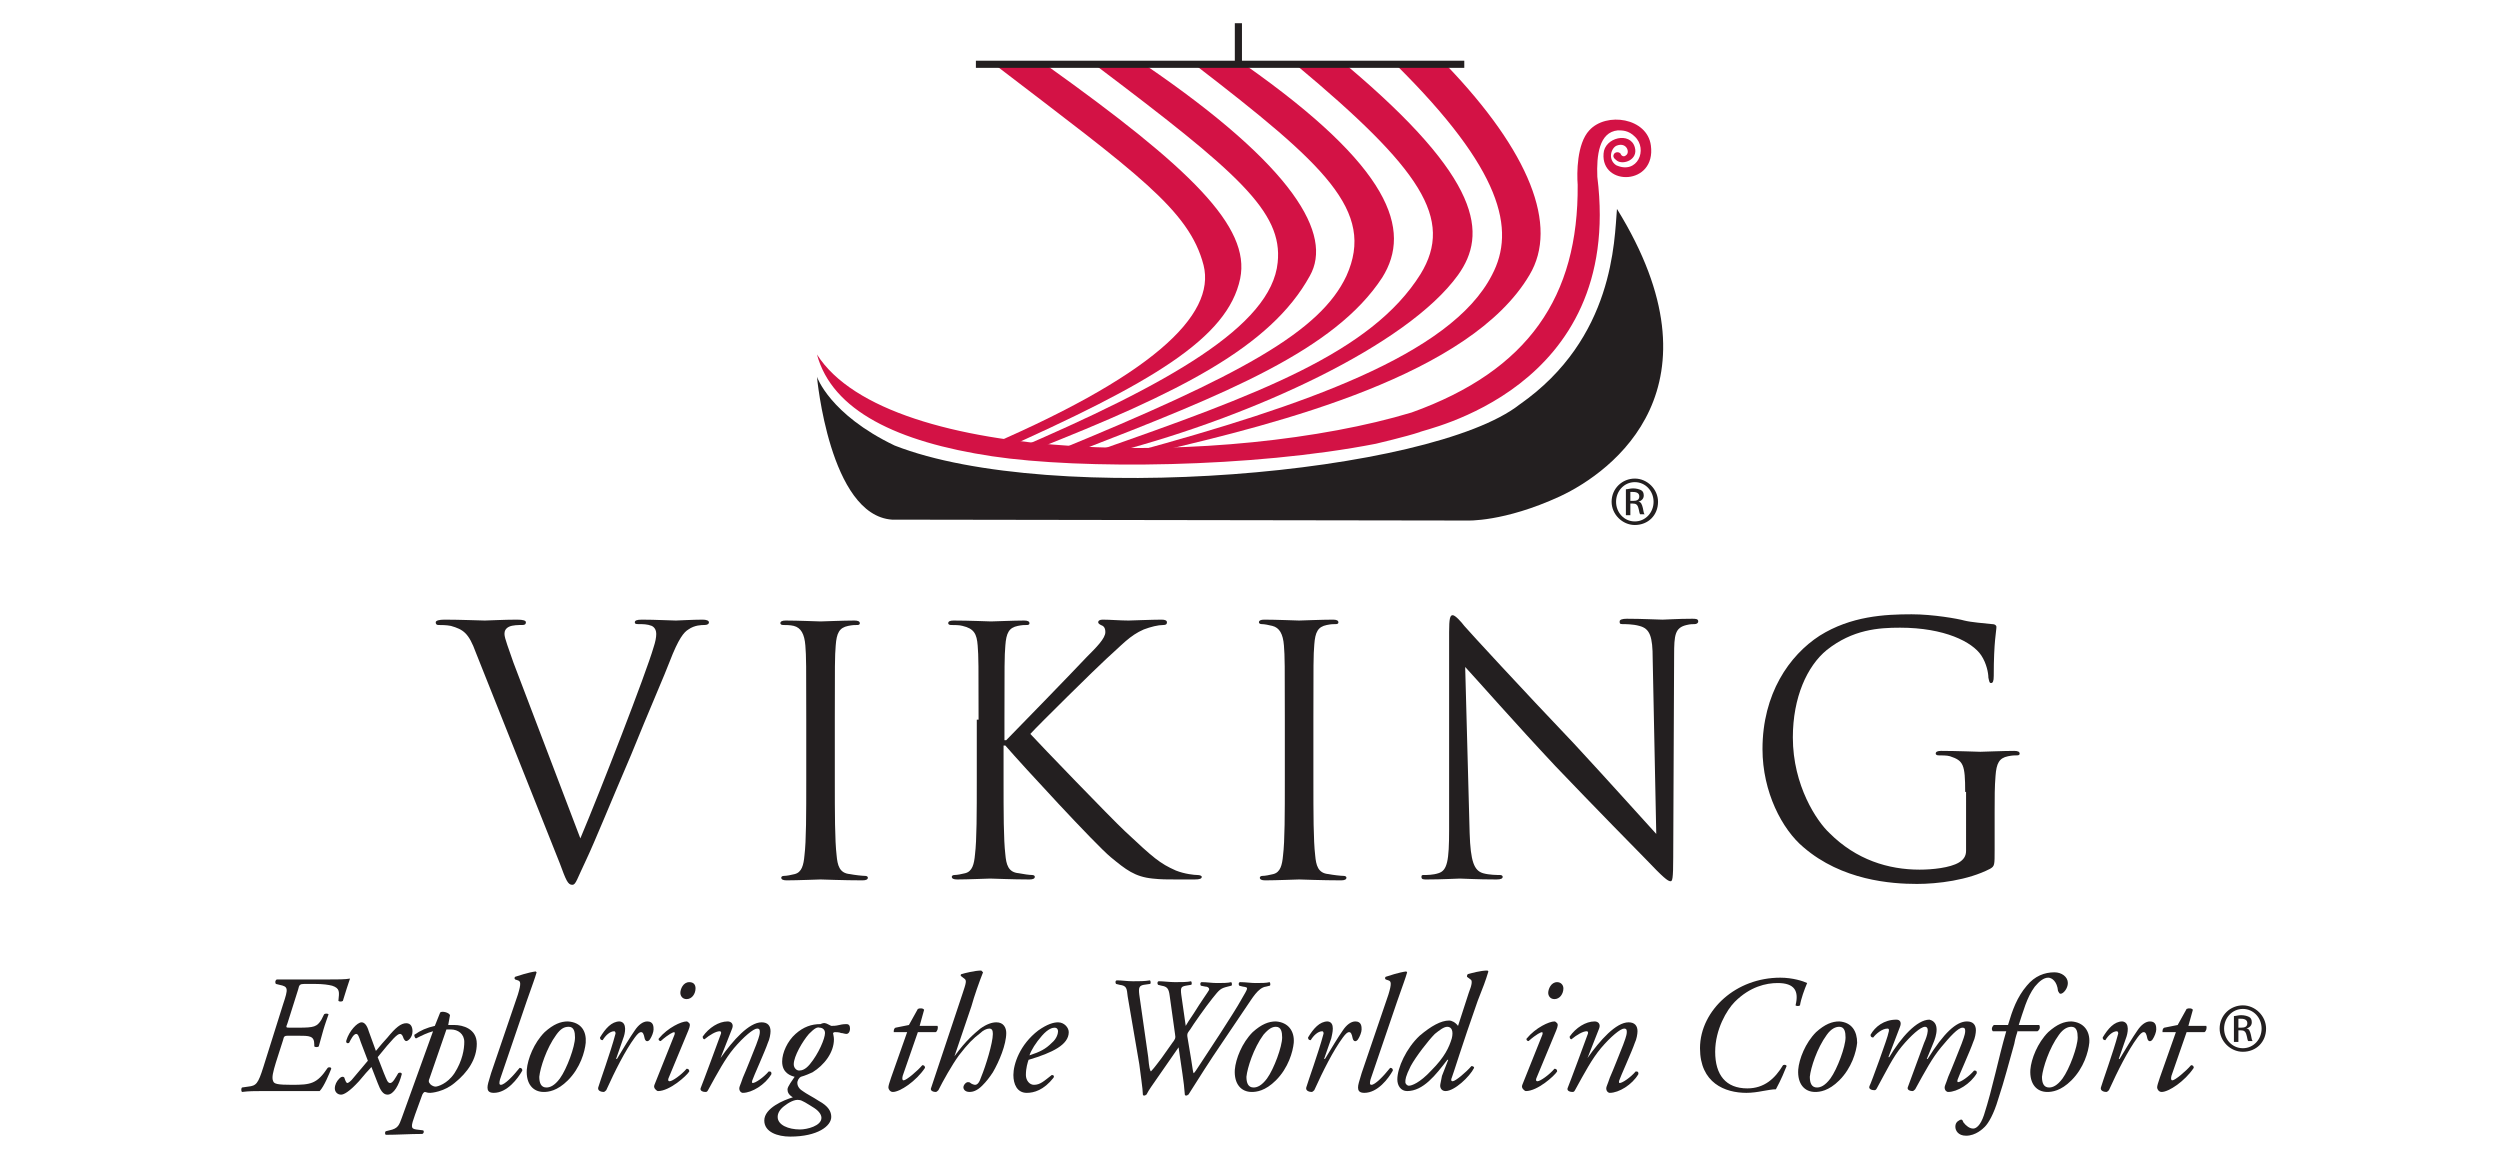 <?xml version="1.0" encoding="utf-8"?>
<!-- Generator: Adobe Illustrator 22.0.0, SVG Export Plug-In . SVG Version: 6.00 Build 0)  -->
<svg version="1.0" id="Layer_1" xmlns="http://www.w3.org/2000/svg" xmlns:xlink="http://www.w3.org/1999/xlink" x="0px" y="0px"
	 viewBox="0 0 280 130" style="enable-background:new 0 0 280 130;" xml:space="preserve">
<style type="text/css">
	.st0{fill:#231F20;}
	.st1{clip-path:url(#SVGID_2_);fill:#231F20;}
	.st2{fill-rule:evenodd;clip-rule:evenodd;fill:#D31245;}
	.st3{fill-rule:evenodd;clip-rule:evenodd;fill:#231F20;}
</style>
<g>
	<path class="st0" d="M65,93.9c2.2-5.2,7.4-18.6,8.2-21.4c0.2-0.6,0.3-1.1,0.3-1.5c0-0.3-0.1-0.7-0.5-0.9c-0.5-0.2-1-0.2-1.5-0.2
		c-0.2,0-0.4,0-0.4-0.2c0-0.2,0.2-0.3,0.8-0.3c1.5,0,3.3,0.1,3.8,0.1c0.2,0,1.9-0.1,3-0.1c0.4,0,0.7,0.1,0.7,0.3
		c0,0.2-0.2,0.3-0.5,0.3c-0.3,0-1.1,0-1.8,0.5c-0.5,0.3-1.1,1-2.1,3.6c-0.4,1.1-2.4,5.7-4.3,10.4c-2.4,5.6-4.1,9.8-5,11.7
		c-1.1,2.3-1.2,2.9-1.6,2.9c-0.5,0-0.7-0.5-1.4-2.4l-9.4-23.6c-0.8-2.2-1.4-2.6-2.8-3C50,70,49.4,70,49.1,70c-0.2,0-0.3-0.1-0.3-0.3
		c0-0.2,0.4-0.3,1-0.3c1.8,0,4,0.1,4.5,0.1c0.4,0,2.1-0.1,3.6-0.1c0.7,0,1,0.1,1,0.3c0,0.2-0.1,0.3-0.4,0.3c-0.4,0-1.1,0-1.5,0.2
		c-0.4,0.2-0.5,0.5-0.5,0.8c0,0.5,0.5,1.7,1,3.2L65,93.9L65,93.9z"/>
	<path class="st0" d="M93.5,87.4c0,3.7,0,6.7,0.2,8.4c0.1,1.1,0.3,2,1.5,2.1c0.5,0.1,1.4,0.2,1.7,0.2c0.2,0,0.3,0.1,0.3,0.2
		c0,0.2-0.2,0.3-0.6,0.3c-2.1,0-4.5-0.1-4.7-0.1c-0.2,0-2.6,0.1-3.8,0.1c-0.4,0-0.6-0.1-0.6-0.3c0-0.1,0.1-0.2,0.3-0.2
		c0.3,0,0.8-0.1,1.2-0.2c0.8-0.2,1-1,1.1-2.1c0.2-1.6,0.2-4.7,0.2-8.4v-6.8c0-6,0-7.1-0.1-8.3c-0.1-1.3-0.5-2-1.3-2.2
		C88.5,70,88,70,87.7,70c-0.2,0-0.3-0.1-0.3-0.2c0-0.2,0.2-0.3,0.6-0.3c1.3,0,3.7,0.1,3.9,0.1c0.2,0,2.6-0.1,3.8-0.1
		c0.4,0,0.6,0.1,0.6,0.3c0,0.2-0.2,0.2-0.3,0.2c-0.3,0-0.5,0-1,0.1c-1,0.2-1.3,0.8-1.4,2.2c-0.1,1.2-0.1,2.3-0.1,8.3V87.4L93.5,87.4
		z"/>
	<path class="st0" d="M109.6,80.6c0-6,0-7.1-0.1-8.3c-0.1-1.3-0.4-1.9-1.7-2.2c-0.3-0.1-1-0.1-1.3-0.1c-0.2,0-0.3-0.1-0.3-0.2
		c0-0.2,0.2-0.3,0.6-0.3c1.7,0,4,0.1,4.2,0.1c0.3,0,2.6-0.1,3.7-0.1c0.4,0,0.6,0.1,0.6,0.3c0,0.2-0.2,0.2-0.3,0.2
		c-0.3,0-0.5,0-1,0.1c-1,0.2-1.3,0.8-1.4,2.2c-0.1,1.2-0.1,2.3-0.1,8.3v2.3h0.2c0.7-0.7,7.6-7.8,9-9.3c1.1-1.1,2.1-2.1,2.1-2.8
		c0-0.5-0.2-0.7-0.5-0.8c-0.2-0.1-0.3-0.2-0.3-0.3c0-0.2,0.2-0.3,0.5-0.3c0.8,0,2,0.1,2.9,0.1c0.2,0,2.7-0.1,3.7-0.1
		c0.4,0,0.6,0.1,0.6,0.3c0,0.2-0.1,0.3-0.4,0.3c-0.6,0-1.4,0.2-2.2,0.5c-1.6,0.7-2.4,1.7-4.2,3.3c-1,0.9-7.7,7.5-8.5,8.4
		c1,1.1,9,9.4,10.6,10.9c3.2,3,3.9,3.6,5.7,4.4c1,0.4,2.1,0.5,2.4,0.5c0.3,0,0.5,0.1,0.5,0.2c0,0.2-0.2,0.3-0.8,0.3h-2
		c-1.1,0-1.8,0-2.7-0.1c-2-0.2-3-1-4.7-2.4c-1.7-1.4-9.9-10.3-11.8-12.5h-0.2v3.8c0,3.7,0,6.7,0.2,8.4c0.1,1.1,0.3,2,1.5,2.1
		c0.5,0.1,1.2,0.2,1.5,0.2c0.2,0,0.3,0.1,0.3,0.2c0,0.2-0.2,0.3-0.6,0.3c-1.9,0-4.1-0.1-4.4-0.1s-2.5,0.1-3.7,0.1
		c-0.4,0-0.6-0.1-0.6-0.3c0-0.1,0.1-0.2,0.3-0.2c0.3,0,0.8-0.1,1.2-0.2c0.8-0.2,1-1,1.1-2.1c0.2-1.6,0.2-4.7,0.2-8.4V80.6
		L109.6,80.6z"/>
	<path class="st0" d="M147.1,87.4c0,3.7,0,6.7,0.2,8.4c0.1,1.1,0.3,2,1.5,2.1c0.5,0.1,1.4,0.2,1.7,0.2c0.2,0,0.3,0.1,0.3,0.2
		c0,0.2-0.2,0.3-0.6,0.3c-2.1,0-4.5-0.1-4.7-0.1s-2.6,0.1-3.8,0.1c-0.4,0-0.6-0.1-0.6-0.3c0-0.1,0.1-0.2,0.3-0.2
		c0.3,0,0.8-0.1,1.2-0.2c0.8-0.2,1-1,1.1-2.1c0.2-1.6,0.2-4.7,0.2-8.4v-6.8c0-6,0-7.1-0.1-8.3c-0.1-1.3-0.5-2-1.3-2.2
		c-0.4-0.1-0.9-0.2-1.2-0.2c-0.2,0-0.3-0.1-0.3-0.2c0-0.2,0.2-0.3,0.6-0.3c1.3,0,3.7,0.1,3.9,0.1s2.6-0.1,3.8-0.1
		c0.4,0,0.6,0.1,0.6,0.3c0,0.2-0.2,0.2-0.3,0.2c-0.3,0-0.5,0-1,0.1c-1,0.2-1.3,0.8-1.4,2.2c-0.1,1.2-0.1,2.3-0.1,8.3V87.4
		L147.1,87.4z"/>
	<path class="st0" d="M164.6,93.3c0.1,3.2,0.5,4.2,1.5,4.5c0.7,0.2,1.6,0.2,1.9,0.2c0.2,0,0.3,0.1,0.3,0.2c0,0.2-0.2,0.3-0.7,0.3
		c-2.2,0-3.7-0.1-4.1-0.1c-0.3,0-2,0.1-3.7,0.1c-0.4,0-0.6,0-0.6-0.3c0-0.2,0.1-0.2,0.3-0.2c0.3,0,1,0,1.6-0.2
		c1-0.3,1.2-1.4,1.2-4.9l0-22.1c0-1.5,0.1-1.9,0.4-1.9c0.3,0,1,0.8,1.3,1.2c0.6,0.7,6.3,6.9,12.3,13.2c3.8,4.1,8,8.8,9.2,10.1
		l-0.4-19.6c0-2.5-0.3-3.4-1.5-3.7c-0.7-0.2-1.6-0.2-1.9-0.2c-0.3,0-0.3-0.1-0.3-0.3c0-0.2,0.3-0.3,0.8-0.3c1.7,0,3.6,0.1,4,0.1
		c0.4,0,1.7-0.1,3.3-0.1c0.4,0,0.7,0,0.7,0.3c0,0.2-0.2,0.3-0.4,0.3c-0.2,0-0.5,0-0.9,0.1c-1.3,0.3-1.4,1.1-1.4,3.4l-0.1,22.6
		c0,2.5-0.1,2.7-0.3,2.7c-0.3,0-0.8-0.4-2.8-2.5c-0.4-0.4-6-6.1-10.1-10.4c-4.5-4.8-8.8-9.7-10.1-11.1L164.6,93.3L164.6,93.3z"/>
	<path class="st0" d="M220.1,88.7c0-3.1-0.2-3.5-1.7-4c-0.3-0.1-1-0.1-1.3-0.1c-0.2,0-0.3-0.1-0.3-0.2c0-0.2,0.2-0.3,0.6-0.3
		c1.7,0,4.2,0.1,4.4,0.1s2.6-0.1,3.8-0.1c0.4,0,0.6,0.1,0.6,0.3c0,0.2-0.2,0.2-0.3,0.2c-0.3,0-0.5,0-1,0.1c-1,0.2-1.3,0.8-1.4,2.2
		c-0.1,1.2-0.1,2.4-0.1,4v4.3c0,1.7,0,1.8-0.5,2.1c-2.5,1.3-5.9,1.7-8.2,1.7c-2.9,0-8.4-0.4-12.7-4.1c-2.4-2-4.6-6.2-4.6-11
		c0-6.2,3-10.5,6.4-12.7c3.5-2.2,7.3-2.4,10.3-2.4c2.4,0,5.2,0.5,5.9,0.7c0.8,0.2,2.2,0.3,3.1,0.4c0.4,0,0.5,0.2,0.5,0.3
		c0,0.5-0.3,1.6-0.3,5.5c0,0.6-0.1,0.8-0.3,0.8c-0.2,0-0.2-0.2-0.3-0.6c0-0.5-0.2-1.6-0.8-2.5c-1-1.5-4.1-3.1-9.1-3.1
		c-2.4,0-5.3,0.2-8.2,2.5c-2.2,1.8-3.8,5.3-3.8,9.8c0,5.4,2.7,9.4,4.1,10.7c3,3,6.6,4.1,10.1,4.1c1.4,0,3.4-0.2,4.4-0.8
		c0.5-0.3,0.8-0.7,0.8-1.3V88.7L220.1,88.7z"/>
	<g>
		<defs>
			<rect id="SVGID_1_" x="27.1" y="2.6" width="226.7" height="124.5"/>
		</defs>
		<clipPath id="SVGID_2_">
			<use xlink:href="#SVGID_1_"  style="overflow:visible;"/>
		</clipPath>
		<path class="st1" d="M250.7,115.1h0.3c0.4,0,0.7-0.1,0.7-0.5c0-0.3-0.2-0.5-0.7-0.5c-0.2,0-0.3,0-0.3,0V115.1L250.7,115.1z
			 M250.7,116.7h-0.5v-2.9c0.2,0,0.5-0.1,0.8-0.1c0.4,0,0.7,0.1,0.9,0.2c0.2,0.1,0.3,0.3,0.3,0.6c0,0.4-0.3,0.6-0.6,0.7v0
			c0.3,0,0.4,0.3,0.5,0.7c0.1,0.5,0.1,0.6,0.2,0.7h-0.5c-0.1-0.1-0.1-0.4-0.2-0.7c-0.1-0.4-0.3-0.5-0.6-0.5h-0.3V116.7L250.7,116.7z
			 M251.2,113c-1.2,0-2.1,1-2.1,2.2c0,1.2,0.9,2.2,2.1,2.2c1.2,0,2.1-1,2.1-2.2C253.3,114,252.4,113,251.2,113L251.2,113L251.2,113z
			 M251.2,112.6c1.4,0,2.6,1.2,2.6,2.6c0,1.5-1.1,2.6-2.6,2.6c-1.4,0-2.6-1.2-2.6-2.6C248.6,113.7,249.8,112.6,251.2,112.6
			L251.2,112.6L251.2,112.6z"/>
		<path class="st1" d="M31.7,112.5c0.6-1.8,0.6-2-0.4-2.2l-0.4-0.1c-0.1-0.1-0.1-0.4,0.1-0.5c0.3,0,0.7,0,1,0c0.3,0,0.7,0,1.1,0h3.5
			c1.2,0,2.1,0,2.6-0.1c-0.1,0.3-0.6,1.8-0.8,2.5c-0.1,0.1-0.4,0.1-0.5,0c0.1-1,0.2-1.4-0.7-1.7c-0.4-0.1-1-0.2-2-0.2h-1.1
			c-0.5,0-0.6,0.1-0.7,0.6l-1.2,3.8c-0.2,0.5-0.2,0.5,0.3,0.5h0.9c1.8,0,2.1-0.1,2.6-0.9l0.3-0.6c0.1-0.1,0.4-0.1,0.5,0
			c-0.1,0.3-0.4,1.1-0.6,1.8c-0.2,0.7-0.4,1.4-0.5,1.8c-0.1,0.1-0.4,0.1-0.5,0V117c0-1-0.5-1-1.9-1h-0.9c-0.5,0-0.6,0-0.7,0.5
			l-0.8,2.5c-0.3,1-0.5,1.7-0.3,2.1c0.1,0.3,0.5,0.4,2.1,0.4c2.1,0,2.8-0.1,4-1.9c0.1-0.1,0.4-0.1,0.4,0.1c-0.2,0.5-0.8,2-1.3,2.5
			c-0.6,0-1.3,0-2.1,0c-0.7,0-1.5,0-2.2,0h-2.2c-0.8,0-1.4,0-2.2,0.1c-0.1-0.1-0.1-0.4,0-0.5l0.7-0.1c0.9-0.1,1.1-0.3,1.7-2.2
			L31.7,112.5L31.7,112.5z"/>
	</g>
	<path class="st0" d="M40.4,116.7c-0.2-0.6-0.3-0.9-0.5-0.9c-0.3,0-0.6,0.6-0.8,1c-0.2,0.1-0.4,0-0.3-0.3c0.3-1,1.2-2,1.7-2
		c0.3,0,0.6,0.3,0.8,1l0.8,2.2c0.2-0.2,0.3-0.4,1.3-1.5c0.9-1.1,1.5-1.6,2.1-1.6c0.5,0,0.7,0.4,0.7,0.9c0,0.7-0.5,1.1-0.7,1.1
		c-0.1,0-0.2-0.1-0.3-0.3c-0.1-0.3-0.2-0.5-0.4-0.5c-0.3,0-0.8,0.5-2.5,2.6l0.7,1.8c0.3,0.7,0.4,1.1,0.7,1.1c0.3,0,0.6-0.6,0.9-1.1
		c0.1-0.1,0.4-0.1,0.4,0.1c-0.3,1.2-0.9,2.3-1.6,2.3c-0.5,0-0.8-0.5-1.1-1.3l-0.7-1.8c-0.3,0.3-0.9,1-1.4,1.6
		c-1.1,1.2-1.7,1.5-2,1.5c-0.4,0-0.7-0.3-0.7-0.7c0-0.4,0.2-0.8,0.5-1.1c0.2-0.2,0.3-0.2,0.4-0.2c0.1,0,0.2,0.1,0.2,0.2
		c0.1,0.3,0.2,0.5,0.3,0.5c0.1,0,0.4-0.2,0.7-0.6c0.5-0.6,1-1.2,1.6-1.9L40.4,116.7L40.4,116.7z"/>
	<path class="st0" d="M48.1,120.8c-0.1,0.2-0.1,0.4,0,0.5c0.1,0.2,0.4,0.4,0.7,0.4c0.2,0,1.3-0.3,2.1-1.5c0.9-1.4,1.1-2.7,1.1-3.5
		c0-0.9-0.7-1.4-1.5-1.4c-0.2,0-0.4,0-0.5,0L48.1,120.8L48.1,120.8z M50.2,114.8c0.1,0,0.4,0,0.7,0c0.9,0,2.5,0.4,2.5,2.1
		c0,1.7-1,3.2-2.5,4.4c-1.2,1-2.6,1.1-2.7,1.1c-0.2,0-0.3,0-0.6-0.1c-0.1,0-0.2,0.1-0.3,0.3l-0.8,2.2c-0.5,1.4-0.5,1.6,0.1,1.7
		l0.8,0.1c0.1,0.1,0.1,0.3-0.1,0.4c-1.4,0-2.8,0.1-4.1,0.1c-0.1-0.1-0.1-0.3,0-0.4l0.4-0.1c1-0.2,1.1-0.6,1.4-1.4l3.5-9.7
		c-0.7,0.2-1.1,0.4-1.9,0.8c-0.1,0-0.2-0.2-0.2-0.4c0.7-0.5,1.4-0.8,2.3-1l0.6-1.5c0.2-0.2,1,0,1.1,0.3L50.2,114.8L50.2,114.8z"/>
	<path class="st0" d="M56,120.9c-0.1,0.4-0.1,0.6,0.1,0.6c0.4,0,1.3-0.9,2.1-1.9c0.2,0,0.3,0.1,0.3,0.3c-0.5,0.9-1.7,2.5-3.2,2.5
		c-0.6,0-0.7-0.3-0.7-0.6c0-0.3,0.1-0.6,0.4-1.6l3-8.8c0.4-1.3,0.3-1.5,0-1.6l-0.3-0.1c-0.1-0.1-0.1-0.2,0-0.3
		c0.3-0.1,1.5-0.5,2.3-0.6l0.1,0.1c-0.2,0.7-0.4,1.2-1.1,3.2L56,120.9L56,120.9z"/>
	<path class="st0" d="M62.3,115.9c-1.1,1.5-1.8,3.7-1.9,4.7c0,0.7,0.2,1.2,0.8,1.2c0.4,0,0.9-0.2,1.5-1c0.8-1.1,1.7-3.6,1.7-4.6
		c0-0.6-0.1-1.2-0.7-1.2C63.2,115,62.8,115.2,62.3,115.9L62.3,115.9z M65.6,116.8c-0.1,1-0.6,2.8-2,4.2c-1.2,1.2-2.2,1.3-2.7,1.3
		c-1.2,0-2-0.9-1.9-2.5c0.1-1.2,0.8-3,2-4.2c1-0.9,1.8-1.2,2.6-1.2C65.1,114.5,65.7,115.5,65.6,116.8L65.6,116.8z"/>
	<path class="st0" d="M69.8,116.3l-0.8,2.3h0.1c0.6-1,1.5-2.5,2-3.2c0.4-0.6,0.9-1,1.4-1c0.7,0,0.7,0.6,0.7,0.9
		c0,0.3-0.2,0.8-0.4,1.1c-0.2,0.3-0.5,0.3-0.6-0.1c-0.1-0.5-0.2-0.7-0.4-0.7c-0.2,0-0.4,0.2-0.7,0.6c-1.1,1.5-2.2,3.7-3.2,5.9
		c-0.1,0.1-0.2,0.2-0.3,0.2c-0.2,0-0.7-0.1-0.6-0.5c0.2-0.7,1.4-4,1.9-5.9c0.1-0.2,0-0.4-0.1-0.4c-0.5,0-1,0.5-1.3,1
		c-0.2,0-0.3-0.1-0.3-0.3c0.6-1,1.3-1.8,2.2-1.8C70.3,114.5,70,115.8,69.8,116.3L69.8,116.3z"/>
	<path class="st0" d="M77.9,110.7c0,0.6-0.4,1.2-1,1.2c-0.5,0-0.7-0.4-0.7-0.7c0-0.4,0.3-1.2,1-1.2C77.7,110,77.9,110.3,77.9,110.7
		L77.9,110.7z M75.5,116c0.1-0.2,0.1-0.4,0-0.4c-0.1,0-0.6,0.2-1.5,1c-0.2,0-0.3-0.2-0.2-0.3c1-1.2,2.5-1.9,3.1-1.9
		c0.1,0,0.2,0.1,0.3,0.2c0.1,0.1,0.1,0.3-0.1,0.8l-2.2,5.3c-0.1,0.2-0.1,0.4,0.1,0.4c0.3,0,1.3-0.7,1.9-1.4c0.2,0,0.3,0.1,0.3,0.3
		c-0.3,0.5-2.2,2.2-3.5,2.2c-0.1,0-0.2-0.1-0.3-0.2c-0.1-0.1-0.2-0.3-0.1-0.5L75.5,116L75.5,116z"/>
	<path class="st0" d="M80.7,118.5L80.7,118.5c1.4-2,3.2-4,4.6-4c0.7,0,1,0.4,1,1c0,0.3-0.1,0.9-0.3,1.3c-0.3,0.9-1.7,4-1.7,4.1
		c-0.1,0.2-0.1,0.4,0,0.4c0.3,0,1.2-0.6,1.8-1.3c0.3,0,0.3,0.1,0.3,0.3c-0.7,1.2-2.2,2.1-3.2,2.1c-0.2,0-0.4-0.2-0.4-0.5
		c0-0.2,0.1-0.3,0.4-1.2c0.4-0.9,1.1-2.7,1.5-3.7c0.1-0.3,0.4-1,0.4-1.4c0-0.2,0-0.4-0.3-0.4c-0.4,0-1.5,0.9-2.6,2.2
		c-1,1.2-1.8,2.7-2.9,4.7c-0.1,0.2-0.2,0.2-0.3,0.2c-0.2,0-0.7-0.1-0.5-0.5c0.1-0.2,2.1-5.6,2.2-5.9c0.1-0.2,0.1-0.4-0.1-0.4
		c-0.4,0-1.1,0.4-1.7,0.9c-0.1,0-0.2-0.1-0.2-0.3c0.7-1,1.8-1.7,2.8-1.7c0.4,0,0.7,0.3,0.5,0.8L80.7,118.5L80.7,118.5z"/>
	<path class="st0" d="M90.6,115.8c-0.7,0.8-1.7,2.5-1.7,3.4c0,0.4,0.3,0.7,0.6,0.7c0.3,0,0.7-0.1,1.2-0.7c1-1.2,1.7-2.9,1.7-3.5
		c0-0.4-0.3-0.6-0.6-0.6C91.5,115,91.2,115.2,90.6,115.8L90.6,115.8z M92,125.2c0-0.3-0.2-0.7-0.8-1.1c-0.8-0.5-1.4-0.9-1.7-0.9
		c-0.5-0.1-1.2,0.3-1.7,0.7c-0.5,0.4-0.7,0.8-0.7,1.2c0,0.9,1.2,1.4,2.5,1.4C90.4,126.5,92,126.1,92,125.2L92,125.2z M92.7,114.7
		c0.2,0.1,0.4,0.2,0.4,0.2c0.2,0,0.5,0,0.9-0.1c0.4-0.1,0.7-0.1,0.8-0.1c0.3,0,0.4,0.2,0.4,0.5c0,0.4-0.2,0.6-0.4,0.6
		c-0.2,0-0.4-0.1-0.6-0.1c-0.2-0.1-0.6-0.1-0.7-0.1c-0.1,0-0.2,0.1-0.2,0.1c0,0.1,0.1,0.4,0.1,0.7c0,1.5-1.1,2.9-2.4,3.7
		c-0.2,0.1-0.9,0.4-1.3,0.5c-0.2,0.1-0.4,0.4-0.4,0.7c0,0.2,0.1,0.6,0.6,0.9c0.4,0.3,1.2,0.7,1.8,1.1c1.1,0.6,1.4,1.2,1.4,1.8
		c0,1-1.5,2.2-4.6,2.2c-1.4,0-2.9-0.5-2.9-1.8c0-1.4,2.2-2.3,3.2-2.6c-0.5-0.3-0.6-0.6-0.6-0.9c0-0.3,0.6-1.1,0.8-1.4
		c-0.4-0.1-1.4-0.4-1.4-1.7c0-1,0.6-2.3,1.5-3.1c0.9-0.8,1.8-1.1,2.8-1.1C92.3,114.5,92.5,114.6,92.7,114.7L92.7,114.7z"/>
	<path class="st0" d="M102.8,115.6l-1.7,4.9c-0.1,0.4,0,0.5,0.1,0.5c0.3,0,1.5-1,2.1-1.7c0.2,0,0.3,0.1,0.3,0.3
		c-1,1.5-2.8,2.7-3.6,2.7c-0.3,0-0.5-0.3-0.5-0.5c0-0.2,0.1-0.5,0.3-1.1l1.8-5.1h-1.5c0-0.2,0-0.4,0.2-0.5l1.5-0.3l1-1.8
		c0.2-0.1,0.6-0.1,0.7,0.1l-0.5,1.8h2c0.1,0.2,0,0.6-0.2,0.7H102.8L102.8,115.6z"/>
	<path class="st0" d="M110.1,108.9c-0.4,1-1,2.7-1.3,3.8l-1.9,5.6l0,0c1.3-1.8,2.3-2.6,2.9-3.1c0.7-0.5,1.3-0.7,1.8-0.7
		c0.8,0,1.1,0.6,1.1,1.2c0,1.3-0.8,3.2-1.5,4.4c-0.4,0.6-0.7,1-1.2,1.5c-0.6,0.6-1.1,0.7-1.4,0.7c-0.6,0-0.7-0.4-0.7-0.5
		c0-0.3,0.3-0.6,0.5-0.6c0.1,0,0.2,0,0.3,0.1c0.1,0.1,0.4,0.2,0.5,0.2c0.3,0,0.5-0.3,0.7-0.9c0.5-1.2,1.3-3.8,1.3-4.8
		c0-0.4-0.1-0.6-0.4-0.6s-0.7,0.2-1,0.5c-0.8,0.6-1.4,1.2-2.4,2.5c-0.8,1.1-1.8,2.9-2.3,3.9c-0.1,0.1-0.2,0.2-0.3,0.2
		c-0.2,0-0.7-0.1-0.5-0.5l3.5-10.5c0.4-1.2,0.5-1.5,0.2-1.7l-0.4-0.3c0-0.1,0-0.2,0.1-0.2c0.3-0.1,1.5-0.4,2.2-0.4L110.1,108.9
		L110.1,108.9z"/>
	<path class="st0" d="M116.7,116c-0.7,0.8-1.2,1.6-1.4,2.2c1.2-0.4,1.8-0.7,2.5-1.4c0.6-0.5,0.7-1.1,0.7-1.3c0-0.2-0.1-0.4-0.4-0.4
		C117.9,115.1,117.4,115.2,116.7,116L116.7,116z M119.7,115.6c0,1.4-1.8,2.3-4.5,3.1c-0.1,0.3-0.3,0.9-0.3,1.7
		c0,0.6,0.4,1.1,0.9,1.1c0.7,0,1.1-0.4,2-1.1c0.2,0,0.3,0.1,0.2,0.3c-1.1,1.4-2.2,1.7-3,1.7c-1.1,0-1.5-1-1.5-2c0-1.2,0.7-3.4,2.8-5
		c1-0.7,1.7-0.9,2.2-0.9C119.2,114.5,119.7,115.1,119.7,115.6L119.7,115.6z"/>
	<path class="st0" d="M126.3,111.6c-0.1-0.9-0.1-1.2-0.9-1.3l-0.4-0.1c-0.1-0.1-0.1-0.4,0.1-0.4c0.6,0,1.1,0.1,1.8,0.1
		c0.7,0,1.3,0,1.9-0.1c0.1,0.1,0.1,0.4,0,0.4l-0.7,0.1c-0.5,0.1-0.6,0.3-0.5,1.1l1,7c0.1,1.2,0.2,1.5,0.3,1.6
		c0.1-0.1,0.3-0.3,1.2-1.5l1.2-1.7c0.3-0.4,0.4-0.5,0.3-1l-0.6-4.3c-0.1-0.8-0.3-1-0.9-1.1l-0.4-0.1c-0.1-0.1-0.1-0.4,0.1-0.4
		c0.5,0,1.2,0.1,1.8,0.1c0.7,0,1.4,0,1.8-0.1c0.1,0.1,0.1,0.4,0,0.4l-0.6,0.1c-0.5,0.1-0.6,0.2-0.5,1l0.5,3.5l0.3-0.5l0.6-0.9
		c0.8-1.3,1.6-2.4,1.7-2.6c0.1-0.2-0.1-0.4-0.4-0.4l-0.5-0.1c-0.1-0.1-0.1-0.4,0.1-0.4c0.6,0,1.1,0.1,1.7,0.1c0.6,0,1.2,0,1.6-0.1
		c0.1,0.1,0.1,0.4,0,0.4l-0.4,0.1c-0.8,0.2-0.9,0.3-1.7,1.3c-0.8,1-2.2,3-2.5,3.5c-0.2,0.3-0.4,0.4-0.3,0.9l0.4,2.4
		c0.2,1.2,0.2,1.5,0.3,1.6c0.1-0.1,0.2-0.2,0.9-1.3c0.4-0.6,3.7-5.6,4.4-6.9c0.8-1.4,0.9-1.4,0.2-1.5l-0.4-0.1
		c-0.1-0.1-0.1-0.4,0.1-0.4c0.6,0,1.2,0.1,1.7,0.1c0.7,0,1.2,0,1.6-0.1c0.1,0.1,0.1,0.4,0,0.4l-0.4,0.1c-0.9,0.1-1.6,1.4-2.1,2.1
		l-2.9,4.3c-1.3,1.9-2.5,3.8-3.7,5.7c-0.1,0-0.1,0.1-0.2,0.1c-0.1,0-0.2,0-0.2-0.1c-0.1-1.5-0.4-3.1-0.6-4.6l-0.1-0.7l-2.5,3.6
		c-0.4,0.6-0.8,1.1-1.1,1.7c-0.1,0-0.1,0.1-0.2,0.1c-0.1,0-0.2,0-0.2-0.1c0-0.6-0.3-2.5-0.4-3.4L126.3,111.6L126.3,111.6z"/>
	<path class="st0" d="M141.5,115.9c-1.1,1.5-1.8,3.7-1.9,4.7c0,0.7,0.2,1.2,0.8,1.2c0.4,0,0.9-0.2,1.5-1c0.8-1.1,1.7-3.6,1.7-4.6
		c0-0.6-0.1-1.2-0.7-1.2C142.5,115,142.1,115.2,141.5,115.9L141.5,115.9z M144.9,116.8c-0.1,1-0.6,2.8-2,4.2
		c-1.2,1.2-2.2,1.3-2.7,1.3c-1.2,0-2-0.9-1.9-2.5c0.1-1.2,0.8-3,2-4.2c1-0.9,1.8-1.2,2.6-1.2C144.3,114.5,145,115.5,144.9,116.8
		L144.9,116.8z"/>
	<path class="st0" d="M149.1,116.3l-0.8,2.3h0.1c0.6-1,1.5-2.5,2-3.2c0.4-0.6,0.9-1,1.4-1c0.7,0,0.7,0.6,0.7,0.9
		c0,0.3-0.2,0.8-0.4,1.1c-0.2,0.3-0.5,0.3-0.6-0.1c-0.1-0.5-0.2-0.7-0.4-0.7c-0.2,0-0.4,0.2-0.7,0.6c-1.1,1.5-2.2,3.7-3.2,5.9
		c-0.1,0.1-0.2,0.2-0.3,0.2c-0.2,0-0.7-0.1-0.6-0.5c0.2-0.7,1.4-4,1.9-5.9c0.1-0.2,0-0.4-0.1-0.4c-0.5,0-1,0.5-1.3,1
		c-0.2,0-0.3-0.1-0.3-0.3c0.6-1,1.3-1.8,2.2-1.8C149.6,114.5,149.2,115.8,149.1,116.3L149.1,116.3z"/>
	<path class="st0" d="M153.5,120.9c-0.1,0.4-0.1,0.6,0.1,0.6c0.4,0,1.3-0.9,2.1-1.9c0.2,0,0.3,0.1,0.3,0.3c-0.5,0.9-1.7,2.5-3.2,2.5
		c-0.6,0-0.7-0.3-0.7-0.6c0-0.3,0.1-0.6,0.4-1.6l3-8.8c0.4-1.3,0.3-1.5,0-1.6l-0.3-0.1c-0.1-0.1-0.1-0.2,0-0.3
		c0.3-0.1,1.5-0.5,2.3-0.6l0.1,0.1c-0.2,0.7-0.4,1.2-1.1,3.2L153.5,120.9L153.5,120.9z"/>
	<path class="st0" d="M160.7,115.8c-0.7,0.7-2.1,2.5-2.7,3.6c-0.6,1.2-0.6,1.5-0.6,1.8c0,0.2,0.2,0.4,0.4,0.4c0.3,0,1.2-0.3,2.5-1.7
		c1.5-1.5,2-2.6,2.3-3.6c0.2-0.8,0-1.3-0.5-1.3C161.7,115,161.2,115.4,160.7,115.8L160.7,115.8z M164.5,111.2c0.4-1,0.4-1.4,0.2-1.5
		l-0.4-0.3c0-0.1,0-0.2,0.1-0.3c0.4-0.1,1.4-0.4,2.2-0.4l0.1,0.1c-0.3,1-0.6,1.8-1.2,3.3c-1.8,5.1-2.7,8.1-2.9,8.6
		c-0.1,0.2-0.1,0.4,0.1,0.4c0.3,0,1.5-1,2.1-1.7c0.2,0,0.3,0.1,0.3,0.2c-0.5,1-2.2,2.6-3.2,2.6c-0.4,0-0.6-0.3-0.6-0.6
		c0-0.2,0.1-0.5,0.2-1.1l0.7-1.8l-0.1,0c-1.3,1.7-2.7,3.5-4.5,3.5c-0.7,0-1.1-0.6-1.1-1.3c0-1.3,1-3.5,2.5-4.9
		c1.3-1.1,2.4-1.7,3.3-1.7c0.3,0,0.7,0.2,1,0.6L164.5,111.2L164.5,111.2z"/>
	<path class="st0" d="M175.1,110.7c0,0.6-0.4,1.2-1,1.2c-0.5,0-0.7-0.4-0.7-0.7c0-0.4,0.3-1.2,1-1.2
		C174.8,110,175.1,110.3,175.1,110.7L175.1,110.7z M172.7,116c0.1-0.2,0.1-0.4,0-0.4c-0.1,0-0.6,0.2-1.5,1c-0.2,0-0.3-0.2-0.2-0.3
		c1-1.2,2.5-1.9,3.1-1.9c0.1,0,0.2,0.1,0.3,0.2c0.1,0.1,0.1,0.3-0.1,0.8l-2.2,5.3c-0.1,0.2-0.1,0.4,0.1,0.4c0.3,0,1.3-0.7,1.9-1.4
		c0.2,0,0.3,0.1,0.3,0.3c-0.3,0.5-2.2,2.2-3.5,2.2c-0.1,0-0.2-0.1-0.3-0.2c-0.1-0.1-0.2-0.3-0.1-0.5L172.7,116L172.7,116z"/>
	<path class="st0" d="M177.8,118.5L177.8,118.5c1.4-2,3.2-4,4.6-4c0.7,0,1,0.4,1,1c0,0.3-0.1,0.9-0.3,1.3c-0.3,0.9-1.7,4-1.7,4.1
		c-0.1,0.2-0.1,0.4,0,0.4c0.3,0,1.2-0.6,1.8-1.3c0.3,0,0.3,0.1,0.3,0.3c-0.7,1.2-2.2,2.1-3.2,2.1c-0.2,0-0.4-0.2-0.4-0.5
		c0-0.2,0.1-0.3,0.4-1.2c0.4-0.9,1.1-2.7,1.5-3.7c0.1-0.3,0.4-1,0.4-1.4c0-0.2,0-0.4-0.3-0.4c-0.4,0-1.5,0.9-2.6,2.2
		c-1,1.2-1.8,2.7-2.9,4.7c-0.1,0.2-0.2,0.2-0.3,0.2c-0.2,0-0.7-0.1-0.5-0.5c0.1-0.2,2.1-5.6,2.2-5.9c0.1-0.2,0.1-0.4-0.1-0.4
		c-0.4,0-1.1,0.4-1.7,0.9c-0.1,0-0.2-0.1-0.2-0.3c0.7-1,1.8-1.7,2.8-1.7c0.4,0,0.7,0.3,0.5,0.8L177.8,118.5L177.8,118.5z"/>
	<path class="st0" d="M202.4,110.1c-0.3,0.7-0.7,1.8-0.8,2.5c-0.1,0.1-0.4,0.1-0.5,0c0.4-1.6-0.1-2.5-2-2.5c-1.3,0-3.1,0.4-4.8,2.1
		c-0.9,0.9-2.2,3.1-2.2,5.6c0,2.6,1.2,4.1,3.6,4.1c1.9,0,3.1-1.1,4-2.6c0.2-0.1,0.4,0,0.4,0.1c-0.2,0.5-0.6,1.5-1.2,2.6
		c-0.4,0-0.9,0.1-1.5,0.2c-0.5,0.1-1.2,0.2-1.8,0.2c-2.4,0-5.2-1.1-5.2-5c0-2.2,1.1-4.2,2.7-5.6c1.6-1.4,3.8-2.3,6.3-2.3
		C200.8,109.5,202,109.9,202.4,110.1L202.4,110.1z"/>
	<path class="st0" d="M204.6,115.9c-1.1,1.5-1.8,3.7-1.9,4.7c0,0.7,0.2,1.2,0.8,1.2c0.4,0,0.9-0.2,1.5-1c0.8-1.1,1.7-3.6,1.7-4.6
		c0-0.6-0.1-1.2-0.7-1.2C205.6,115,205.1,115.2,204.6,115.9L204.6,115.9z M208,116.8c-0.1,1-0.6,2.8-2,4.2c-1.2,1.2-2.2,1.3-2.7,1.3
		c-1.2,0-2-0.9-1.9-2.5c0.1-1.2,0.8-3,2-4.2c1-0.9,1.8-1.2,2.6-1.2C207.4,114.5,208,115.5,208,116.8L208,116.8z"/>
	<path class="st0" d="M216.5,116.9l-0.7,1.7l0.1,0c1.8-2.9,3.2-4.2,4.4-4.2c0.7,0,1,0.4,1,1c0,0.3-0.1,0.9-0.3,1.3
		c-0.3,0.9-1.7,4-1.7,4.1c-0.1,0.2-0.1,0.4,0,0.4c0.3,0,1.2-0.6,1.8-1.3c0.3,0,0.3,0.1,0.3,0.3c-0.7,1.2-2.2,2.1-3.2,2.1
		c-0.2,0-0.4-0.2-0.4-0.5c0-0.2,0.1-0.3,0.4-1.2c0.4-0.9,1.1-2.7,1.5-3.7c0.1-0.3,0.4-1,0.4-1.4c0-0.2,0-0.4-0.3-0.4
		c-0.5,0-1.4,1-2.4,2.2c-1,1.2-1.8,2.7-2.9,4.7c-0.1,0.1-0.2,0.2-0.3,0.2c-0.2,0-0.7-0.1-0.5-0.5l1.8-4.9c0.1-0.2,0.8-1.8,0.1-1.8
		c-0.5,0-1.6,1-2.6,2.2c-1,1.2-1.7,2.7-2.8,4.7c-0.1,0.2-0.2,0.2-0.3,0.2c-0.2,0-0.7-0.1-0.5-0.5c0.1-0.1,2.1-5.6,2.1-5.9
		c0.1-0.3,0.1-0.5-0.1-0.5c-0.6,0-1.3,0.6-1.6,1c-0.2,0-0.3-0.1-0.3-0.3c0.5-0.9,1.5-1.7,2.9-1.7c0.4,0,0.6,0.3,0.4,0.8l-1.3,3.4
		l0.1,0c1.3-2.2,3.1-4.2,4.5-4.2C217.3,114.5,216.9,116,216.5,116.9L216.5,116.9z"/>
	<path class="st0" d="M226,115.4c-0.1,0.3-0.3,0.9-0.4,1.5c-0.6,2.1-1.1,4.1-1.8,6.2c-0.5,1.7-1.1,2.7-1.5,3.1c-0.2,0.2-1,1-2.1,1
		c-0.9,0-1.2-0.6-1.2-1c0-0.4,0.2-0.6,0.4-0.7c0.3-0.2,0.4-0.1,0.5,0.2c0.3,0.4,0.7,0.7,1.1,0.7c0.3,0,0.8-0.3,1.2-1.5
		c1-3.1,1.6-6.3,2.5-9.4h-1.5c-0.2-0.2-0.1-0.5,0.1-0.7h1.6c0.5-1.7,1-3.1,2.1-4.4c0.9-1.1,2-1.5,3.1-1.5c0.8,0,1.5,0.5,1.5,1.2
		c0,0.6-0.5,1.2-0.8,1.2c-0.2,0-0.2-0.2-0.3-0.3c-0.1-1.1-0.7-1.5-1.1-1.5c-0.5,0-1,0.4-1.5,1c-0.9,1.2-1.3,2.8-1.8,4.3h2.3
		c0.1,0.2,0.1,0.5-0.2,0.7H226L226,115.4z"/>
	<path class="st0" d="M230.6,115.9c-1.1,1.5-1.8,3.7-1.9,4.7c0,0.7,0.2,1.2,0.8,1.2c0.4,0,0.9-0.2,1.5-1c0.8-1.1,1.7-3.6,1.7-4.6
		c0-0.6-0.1-1.2-0.7-1.2C231.6,115,231.1,115.2,230.6,115.9L230.6,115.9z M234,116.8c-0.1,1-0.6,2.8-2,4.2c-1.2,1.2-2.2,1.3-2.7,1.3
		c-1.2,0-2-0.9-1.9-2.5c0.1-1.2,0.8-3,2-4.2c1-0.9,1.8-1.2,2.6-1.2C233.4,114.5,234.1,115.5,234,116.8L234,116.8z"/>
	<path class="st0" d="M238.1,116.3l-0.8,2.3h0.1c0.6-1,1.5-2.5,2-3.2c0.4-0.6,0.9-1,1.4-1c0.7,0,0.7,0.6,0.7,0.9
		c0,0.3-0.2,0.8-0.4,1.1c-0.2,0.3-0.5,0.3-0.6-0.1c-0.1-0.5-0.2-0.7-0.4-0.7c-0.2,0-0.4,0.2-0.7,0.6c-1.1,1.5-2.2,3.7-3.2,5.9
		c-0.1,0.1-0.2,0.2-0.3,0.2c-0.2,0-0.7-0.1-0.6-0.5c0.2-0.7,1.4-4,1.9-5.9c0.1-0.2,0-0.4-0.1-0.4c-0.5,0-1,0.5-1.3,1
		c-0.2,0-0.3-0.1-0.3-0.3c0.6-1,1.3-1.8,2.2-1.8C238.6,114.5,238.3,115.8,238.1,116.3L238.1,116.3z"/>
	<path class="st0" d="M244.9,115.6l-1.7,4.9c-0.1,0.4,0,0.5,0.1,0.5c0.3,0,1.5-1,2.1-1.7c0.2,0,0.3,0.1,0.3,0.3
		c-1,1.5-2.8,2.7-3.6,2.7c-0.3,0-0.5-0.3-0.5-0.5c0-0.2,0.1-0.5,0.3-1.1l1.8-5.1h-1.5c0-0.2,0-0.4,0.2-0.5l1.5-0.3l1-1.8
		c0.2-0.1,0.6-0.1,0.7,0.1l-0.5,1.8h2c0.1,0.2,0,0.6-0.2,0.7H244.9L244.9,115.6z"/>
	<path class="st2" d="M111.5,7.3h5.7c16.1,11.5,22.9,18.1,21.7,23.9c-1.4,6.7-9.9,11.7-27.4,19.5l-2.4-0.1
		c20-8.4,27.1-15.3,25.7-20.9C133.2,23.5,127.3,19.4,111.5,7.3L111.5,7.3L111.5,7.3z"/>
	<path class="st2" d="M122.7,7.3l5.6,0c16.7,11.4,21,19,18.4,23.6c-4.4,8-14.7,13.1-30.9,19.5l-2.4,0.1c17.5-7.5,29-14,29.7-21.1
		C143.7,23.7,138.6,19.3,122.7,7.3L122.7,7.3L122.7,7.3z"/>
	<path class="st2" d="M133.9,7.3h5.6c16.2,11.4,18.7,18.4,15.3,23.8c-5.3,8.1-17.4,13-34.2,19.5h-2.5c21-8.6,29.8-13.5,32.7-19.7
		C154.1,23.6,148.3,18.4,133.9,7.3L133.9,7.3L133.9,7.3z"/>
	<path class="st2" d="M145.2,7.3h5.6c15.2,12.8,15.8,18.9,12.5,23.5c-5.7,7.9-23,15.8-38.2,19.8h-2.5c18.3-6.4,31-11.1,36.5-19.9
		C162.9,24.5,159.1,18.9,145.2,7.3L145.2,7.3L145.2,7.3z"/>
	<path class="st2" d="M156.4,7.3h5.6c9.3,9.7,12.6,18,9.3,23.5c-6.6,11.2-28,16.6-41.7,19.8h-2.5c18.6-5.1,35.4-10.8,40-19.8
		C169.8,25.7,168.2,19,156.4,7.3L156.4,7.3L156.4,7.3z"/>
	<path class="st2" d="M178.9,19.8c3,24-19.6,28.3-19.9,28.6c-1.5,0.5-4.9,1.3-4.9,1.3c-13.8,2.7-33,2.9-43,1.4
		c-10.6-1.6-17.9-5.1-19.6-11.4c8,12.6,46.4,12.6,66.6,6.5c13.1-4.7,18.7-13,18.6-25.5l0,0c-0.1-1.3-0.1-4.6,1.3-6.1
		c1.9-2.1,6.5-1.4,6.9,1.7c0.6,4.5-5.6,4.6-5.3,0.9c0.1-1.8,3-2.5,3.5-0.7c0.4,1.4-1.3,2-2,1.5c-0.4-0.3-0.5-0.5-0.3-0.8
		c0.2-0.2,0.5-0.2,0.7,0c0.1,0.3,0.4,0.4,0.6,0.2c0.5-0.3,0.1-1.5-1-1.1c-0.6,0.2-1.1,1.5-0.1,2.2c2.4,1.1,3.6-1.8,2.1-3.2
		c-0.7-0.7-1.4-0.7-1.9-0.7C179.1,14.8,178.8,17.4,178.9,19.8"/>
	<path class="st3" d="M164.3,58.3c0,0,4.1,0.2,10.4-2.7c6-2.8,18.7-12.3,6.4-32.2c-0.3,3.5-0.3,14.5-10.9,21.9
		c-9.9,7.8-52.4,11.5-70,4.6c-7.3-3.5-8.7-7.7-8.7-7.7s1.4,15.5,8.4,16L164.3,58.3L164.3,58.3z"/>
	<path class="st0" d="M182.6,56.1h0.3c0.4,0,0.7-0.1,0.7-0.5c0-0.3-0.2-0.5-0.7-0.5c-0.2,0-0.3,0-0.3,0V56.1L182.6,56.1z
		 M182.6,57.7h-0.5v-2.9c0.2,0,0.5-0.1,0.8-0.1c0.4,0,0.7,0.1,0.9,0.2c0.2,0.1,0.3,0.3,0.3,0.6c0,0.4-0.3,0.6-0.6,0.7v0
		c0.3,0,0.4,0.3,0.5,0.7c0.1,0.5,0.1,0.6,0.2,0.7h-0.5c-0.1-0.1-0.1-0.4-0.2-0.7c-0.1-0.4-0.3-0.5-0.6-0.5h-0.3V57.7L182.6,57.7z
		 M183.1,54c-1.2,0-2.1,1-2.1,2.2c0,1.2,0.9,2.2,2.1,2.2c1.2,0,2.1-1,2.1-2.2C185.2,55,184.3,54,183.1,54L183.1,54L183.1,54z
		 M183.1,53.6c1.4,0,2.6,1.2,2.6,2.6c0,1.5-1.1,2.6-2.6,2.6c-1.4,0-2.6-1.2-2.6-2.6C180.5,54.7,181.7,53.6,183.1,53.6L183.1,53.6
		L183.1,53.6z"/>
	<polygon class="st0" points="109.3,6.8 109.3,7.6 164,7.6 164,6.8 109.3,6.8 	"/>
	<polygon class="st0" points="138.3,2.6 138.3,7.1 139.1,7.1 139.1,2.6 138.3,2.6 	"/>
</g>
</svg>
